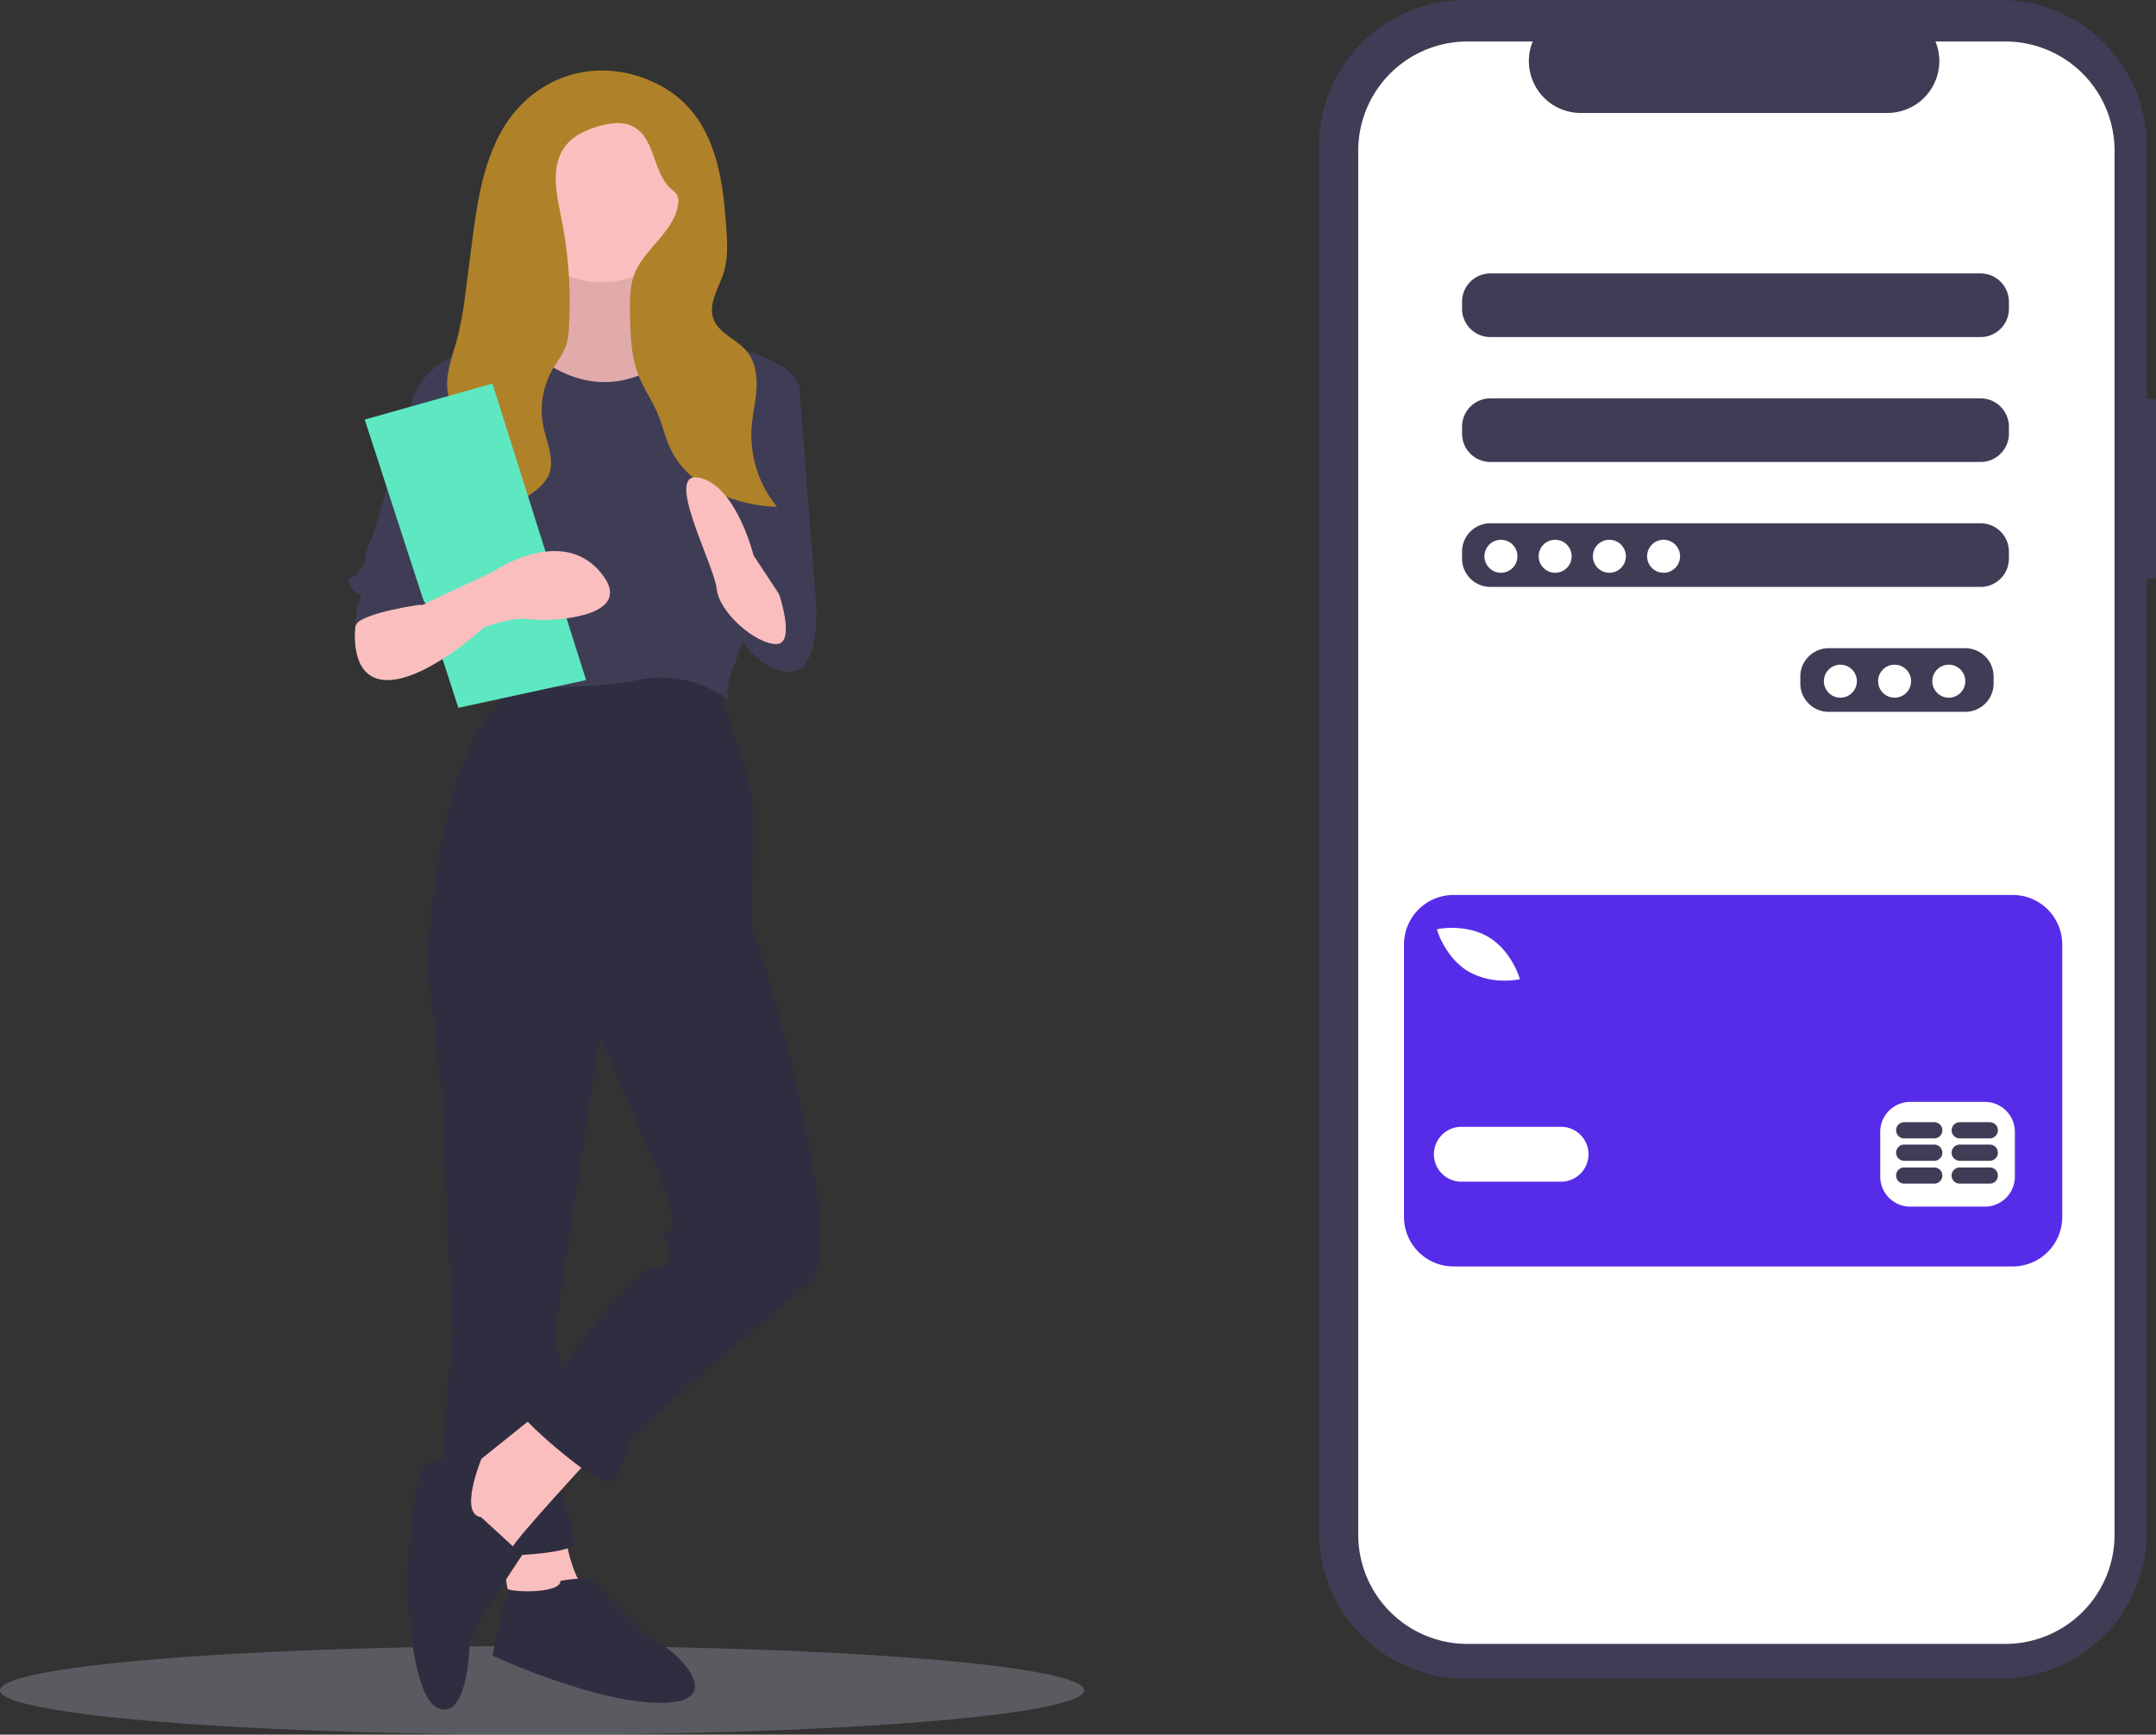 <?xml version="1.0" encoding="utf-8"?>
<svg xmlns="http://www.w3.org/2000/svg" width="552" height="444.161" viewBox="0 0 552 444.161">
  <rect x="0" y="0" width="552" height="444.161" fill="#333333" stroke="none"/>
  <g id="ecommerce_paiement_mobile" transform="translate(-127 -51.362)">
    <g id="Groupe_2797" data-name="Groupe 2797" transform="translate(127 69.418)">
      <g id="Groupe_1638" data-name="Groupe 1638" transform="translate(0 0)">
        <ellipse id="Ellipse_332" data-name="Ellipse 332" cx="138.792" cy="11.354" rx="138.792" ry="11.354" transform="translate(0 403.396)" fill="#828290" opacity="0.5"/>
        <path id="Tracé_5825" data-name="Tracé 5825" d="M802.975,706.082s2.18,13.483,5.813,15.612-18.893,7.1-18.893,7.1l-3.633-21.29Z" transform="translate(-658.734 -332.846)" fill="#fbbebe"/>
        <path id="Tracé_5826" data-name="Tracé 5826" d="M787.8,489.082l-7.993,9.226,3.633,31.934,2.907,63.159s-5.813,54.644,0,56.063,31.973.71,31.247-2.838-1.453-6.387-2.907-11.355,1.453-22.709,1.453-22.709l-3.633-19.87,13.08-85.868Z" transform="translate(-670.446 -269.841)" fill="#2f2e41"/>
        <path id="Tracé_5827" data-name="Tracé 5827" d="M765.877,724.824s7.993-1.419,8.72,0,14.533,16.322,16.713,16.322,18.166,14.193,1.453,14.9-44.326-12.064-44.326-12.064,4.064-18.058,3.849-17.19S765.877,728.372,765.877,724.824Z" transform="translate(-622.362 -338.104)" fill="#2f2e41"/>
        <path id="Tracé_5828" data-name="Tracé 5828" d="M820.868,674.437s-20.347,22-21.073,24.128-11.626,0-11.626,0l-4.36-14.193,3.633-4.968,20.346-16.322Z" transform="translate(-668.633 -320.361)" fill="#fbbebe"/>
        <path id="Tracé_5829" data-name="Tracé 5829" d="M828.2,695.929l10.537,9.686s-13.443,20.12-13.443,22.249-.726,19.87-7.993,17.031-7.993-31.225-7.993-31.225.727-29.1,5.087-31.225,13.916-1.456,13.916-1.456S822.388,695.219,828.2,695.929Z" transform="translate(-705.033 -325.531)" fill="#2f2e41"/>
        <path id="Tracé_5830" data-name="Tracé 5830" d="M778.4,398.88s3.633,11.355,4.36,14.193,5.087,10.645,5.087,22.709-1.453,26.257,0,27.677,24.707,80.9,14.533,89.416-43.6,36.9-45.779,40.45-2.906,12.064-7.267,10.645-21.073-15.612-21.8-18.451,9.446-7.806,9.446-7.806,20.346-29.1,25.433-28.386,4.36-3.548,3.633-5.677-2.18-3.548,0-3.548.727-5.677,0-8.516-17.44-41.16-17.44-41.16l-44.326-19.161s2.18-51.8,18.166-66l3.634-8.516S766.769,393.913,778.4,398.88Z" transform="translate(-594.914 -242.799)" fill="#2f2e41"/>
        <path id="Tracé_5831" data-name="Tracé 5831" d="M776.048,242.082s-3.633,24.838,5.087,26.257,15.987.71,15.987,1.419-21.8,22.709-21.8,22.709l-20.347-1.419-18.167-19.161s16.713-2.839,16.713-12.774.727-17.032.727-17.032Z" transform="translate(-610.733 -198.126)" fill="#fbbebe"/>
        <path id="Tracé_5832" data-name="Tracé 5832" d="M776.048,242.082s-3.633,24.838,5.087,26.257,15.987.71,15.987,1.419-21.8,22.709-21.8,22.709l-20.347-1.419-18.167-19.161s16.713-2.839,16.713-12.774.727-17.032.727-17.032Z" transform="translate(-610.733 -198.126)" opacity="0.1"/>
        <ellipse id="Ellipse_342" data-name="Ellipse 342" cx="22.526" cy="21.999" rx="22.526" ry="21.999" transform="translate(131.526 10.248)" fill="#fbbebe"/>
        <path id="Tracé_5833" data-name="Tracé 5833" d="M779.845,276.082s28.34,3.548,30.52,12.774-14.533,66.708-16.713,71.675-1.453,8.516-1.453,8.516a29.291,29.291,0,0,0-23.253-4.968c-13.807,2.838-33.426,1.419-33.426,1.419s-6.54-26.257-7.993-29.1-7.267-18.451-7.267-22.709-8.72-22-8.72-22,4.36-12.774,20.346-12.064c0,0,6.973-3.048,8.937-.814s12.863,12.169,26.67,7.911S779.845,276.082,779.845,276.082Z" transform="translate(-605.81 -207.997)" fill="#3f3d56"/>
        <path id="Tracé_5834" data-name="Tracé 5834" d="M712,293.082h7.993l4.36,56.063s-15.986,4.258-18.167,1.419S712,293.082,712,293.082Z" transform="translate(-515.436 -212.933)" fill="#3f3d56"/>
        <path id="Tracé_5835" data-name="Tracé 5835" d="M724.576,364.039l2.18,5.677s1.453,18.451-7.267,17.741S705.683,376.1,705.683,376.1s5.087-13.484,10.9-12.064S724.576,364.039,724.576,364.039Z" transform="translate(-517.841 -233.505)" fill="#3f3d56"/>
        <path id="Tracé_5836" data-name="Tracé 5836" d="M859.08,293.082l-13.806,3.548s-10.173,36.192-10.9,36.9-1.454,4.967-1.454,4.967,0,.71-1.453,2.839-3.633.71-2.18,3.548,3.633,1.419,2.18,4.258-.727,10.645-.727,10.645,3.633-13.484,16.713-9.935l8.72-38.321Z" transform="translate(-739.545 -212.933)" fill="#3f3d56"/>
        <path id="Tracé_5837" data-name="Tracé 5837" d="M784.769,194.262c4.581,7.86,5.612,17.17,6.244,26.193.271,3.87.475,7.842-.7,11.546-1.239,3.907-4,7.876-2.582,11.726,1.368,3.723,5.941,5.213,8.5,8.284,2.164,2.6,2.708,6.167,2.52,9.514s-1.019,6.633-1.263,9.977a29.09,29.09,0,0,0,6.51,20.37c-10.945-.412-22.647-5.152-27.263-14.853-1.38-2.9-2.051-6.074-3.3-9.031-1.409-3.346-3.534-6.374-4.868-9.749-2.013-5.092-2.122-10.683-2.205-16.141-.05-3.267-.086-6.621,1.072-9.686,2.549-6.748,10.474-11.108,11.26-18.259a3.538,3.538,0,0,0-.327-2.223,5.968,5.968,0,0,0-1.329-1.312c-4.948-4.266-4.133-13.3-10.023-16.2-2.643-1.3-5.83-.846-8.668-.02-3.152.917-6.3,2.338-8.348,4.849-4.129,5.057-2.5,12.362-1.222,18.708a109.123,109.123,0,0,1,1.954,27.969,17.7,17.7,0,0,1-.673,4.43c-.759,2.342-2.376,4.31-3.6,6.458a20.9,20.9,0,0,0-2.279,14.49c.9,4.3,3.14,8.88,1.169,12.824a11.68,11.68,0,0,1-3.536,3.839c-6.44,4.929-14.615,7.984-19.4,14.463-.825-5.293.748-10.619,1.91-15.851s1.868-10.928-.518-15.748c-1.047-2.114-2.647-3.954-3.5-6.149-1.977-5.069.379-10.629,1.81-15.87a92.492,92.492,0,0,0,2.21-12.506l1.476-11.37c1.22-9.4,2.5-18.99,6.722-27.519,7.965-16.072,25.989-22.041,42.127-13.135A26.967,26.967,0,0,1,784.769,194.262Z" transform="translate(-605.059 -180.141)" fill="#af8129"/>
        <path id="Tracé_5838" data-name="Tracé 5838" d="M740.175,356.833s4.36,12.774-.727,12.774-14.533-7.806-15.26-14.193-13.806-30.515-4.36-28.386,13.807,19.87,13.807,19.87Z" transform="translate(-540.707 -222.751)" fill="#fbbebe"/>
        <path id="Tracé_5839" data-name="Tracé 5839" d="M632.113,173.663l23.98,75.933-32.7,7.1-23.98-73.8Z" transform="translate(-506.037 -93.515)" fill="#5de8c1"/>
        <path id="Tracé_5840" data-name="Tracé 5840" d="M783.078,365.275l-4.54,7.409s-2,13.881,8.173,13.881,24.706-13.484,24.706-13.484,7.267-2.838,11.627-2.129,28.34,0,18.167-12.064-27.613,0-27.613,0L795.431,367.4l-9.446-4.968Z" transform="translate(-687.522 -230.483)" fill="#fbbebe"/>
        <path id="Tracé_5841" data-name="Tracé 5841" d="M854.384,356l7.267,11.354s-16.713,2.129-18.166,5.677,6.54-18.451,6.54-18.451Z" transform="translate(-752.652 -230.789)" fill="#3f3d56"/>
      </g>
    </g>
    <g id="undraw_Mobile_pay_re_sjb8" transform="translate(464.702 51.362)">
      <path id="Tracé_8308" data-name="Tracé 8308" d="M486.242,215.131H483.88v-64.69A37.441,37.441,0,0,0,446.439,113H309.384a37.441,37.441,0,0,0-37.441,37.441v354.9a37.441,37.441,0,0,0,37.441,37.441H446.439a37.441,37.441,0,0,0,37.441-37.441V261.179h2.361Z" transform="translate(-271.943 -113)" fill="#3f3d56"/>
      <path id="Tracé_8309" data-name="Tracé 8309" d="M452.687,128.933H434.8a13.284,13.284,0,0,1-12.3,18.3H343.98a13.284,13.284,0,0,1-12.3-18.3h-16.71a27.96,27.96,0,0,0-27.961,27.96V511.269a27.96,27.96,0,0,0,27.96,27.96H452.687a27.961,27.961,0,0,0,27.961-27.96V156.894a27.961,27.961,0,0,0-27.961-27.96Zm-3.006,164.4a7.264,7.264,0,0,1-7.242,7.242h-35a7.264,7.264,0,0,1-7.242-7.242v-1.811a7.264,7.264,0,0,1,7.242-7.242h35a7.264,7.264,0,0,1,7.242,7.242Zm3.923-31.987a7.264,7.264,0,0,1-7.242,7.242H320.828a7.264,7.264,0,0,1-7.242-7.242v-1.811a7.264,7.264,0,0,1,7.242-7.242H446.362a7.264,7.264,0,0,1,7.242,7.242Zm0-31.987a7.264,7.264,0,0,1-7.242,7.242H320.828a7.264,7.264,0,0,1-7.242-7.242v-1.811a7.264,7.264,0,0,1,7.242-7.242H446.362a7.264,7.264,0,0,1,7.242,7.242Zm0-31.987a7.264,7.264,0,0,1-7.242,7.242H320.828a7.264,7.264,0,0,1-7.242-7.242v-1.811a7.264,7.264,0,0,1,7.242-7.242H446.362a7.264,7.264,0,0,1,7.242,7.242Z" transform="translate(-276.962 -118.307)" fill="#fff"/>
      <circle id="Ellipse_697" data-name="Ellipse 697" cx="4.225" cy="4.225" r="4.225" transform="translate(42.357 138.208)" fill="#fff"/>
      <circle id="Ellipse_698" data-name="Ellipse 698" cx="4.225" cy="4.225" r="4.225" transform="translate(56.238 138.208)" fill="#fff"/>
      <circle id="Ellipse_699" data-name="Ellipse 699" cx="4.225" cy="4.225" r="4.225" transform="translate(70.119 138.208)" fill="#fff"/>
      <circle id="Ellipse_700" data-name="Ellipse 700" cx="4.225" cy="4.225" r="4.225" transform="translate(84 138.208)" fill="#fff"/>
      <circle id="Ellipse_701" data-name="Ellipse 701" cx="4.225" cy="4.225" r="4.225" transform="translate(129.265 170.195)" fill="#fff"/>
      <circle id="Ellipse_702" data-name="Ellipse 702" cx="4.225" cy="4.225" r="4.225" transform="translate(143.146 170.195)" fill="#fff"/>
      <circle id="Ellipse_703" data-name="Ellipse 703" cx="4.225" cy="4.225" r="4.225" transform="translate(157.027 170.195)" fill="#fff"/>
      <path id="Tracé_8310" data-name="Tracé 8310" d="M460.425,456.6H317.257a12.682,12.682,0,0,0-12.682,12.682v69.754a12.682,12.682,0,0,0,12.682,12.682H460.425a12.682,12.682,0,0,0,12.682-12.682V469.283A12.682,12.682,0,0,0,460.425,456.6Zm-146.71,8.651c.283-.051,6.987-1.192,12.538,2.148s7.684,9.8,7.772,10.071l.224.7-.72.128a19.128,19.128,0,0,1-3.107.228,18.5,18.5,0,0,1-9.431-2.377c-5.551-3.339-7.683-9.8-7.771-10.07l-.224-.7Zm31.078,64.763H319.258a7.022,7.022,0,0,1,0-14.044h25.535a7.022,7.022,0,0,1,0,14.044Zm116.185-1.277a7.683,7.683,0,0,1-7.661,7.661H434.166a7.683,7.683,0,0,1-7.661-7.661V517.247a7.683,7.683,0,0,1,7.661-7.66h19.151a7.683,7.683,0,0,1,7.661,7.66Z" transform="translate(-282.812 -227.443)" fill="#572ce8"/>
      <path id="Tracé_8311" data-name="Tracé 8311" d="M503.262,561.213h-7.7a2.073,2.073,0,1,0,0,4.146h7.7a2.073,2.073,0,1,0,0-4.146Z" transform="translate(-345.733 -262.286)" fill="#3f3d56"/>
      <path id="Tracé_8312" data-name="Tracé 8312" d="M524.578,561.213h-7.7a2.073,2.073,0,1,0,0,4.146h7.7a2.073,2.073,0,1,0,0-4.146Z" transform="translate(-352.833 -262.286)" fill="#3f3d56"/>
      <path id="Tracé_8313" data-name="Tracé 8313" d="M503.261,552.438h-7.7a2.073,2.073,0,1,0,0,4.146h7.7a2.073,2.073,0,1,0,0-4.146Z" transform="translate(-345.733 -259.363)" fill="#3f3d56"/>
      <path id="Tracé_8314" data-name="Tracé 8314" d="M524.576,552.438h-7.7a2.073,2.073,0,1,0,0,4.146h7.7a2.073,2.073,0,0,0,0-4.146Z" transform="translate(-352.832 -259.363)" fill="#3f3d56"/>
      <path id="Tracé_8315" data-name="Tracé 8315" d="M503.261,543.841h-7.7a2.073,2.073,0,1,0,0,4.146h7.7a2.073,2.073,0,1,0,0-4.146Z" transform="translate(-345.733 -256.5)" fill="#3f3d56"/>
      <path id="Tracé_8316" data-name="Tracé 8316" d="M524.576,543.841h-7.7a2.073,2.073,0,0,0,0,4.146h7.7a2.073,2.073,0,0,0,0-4.146Z" transform="translate(-352.832 -256.5)" fill="#3f3d56"/>
    </g>
  </g>
</svg>
